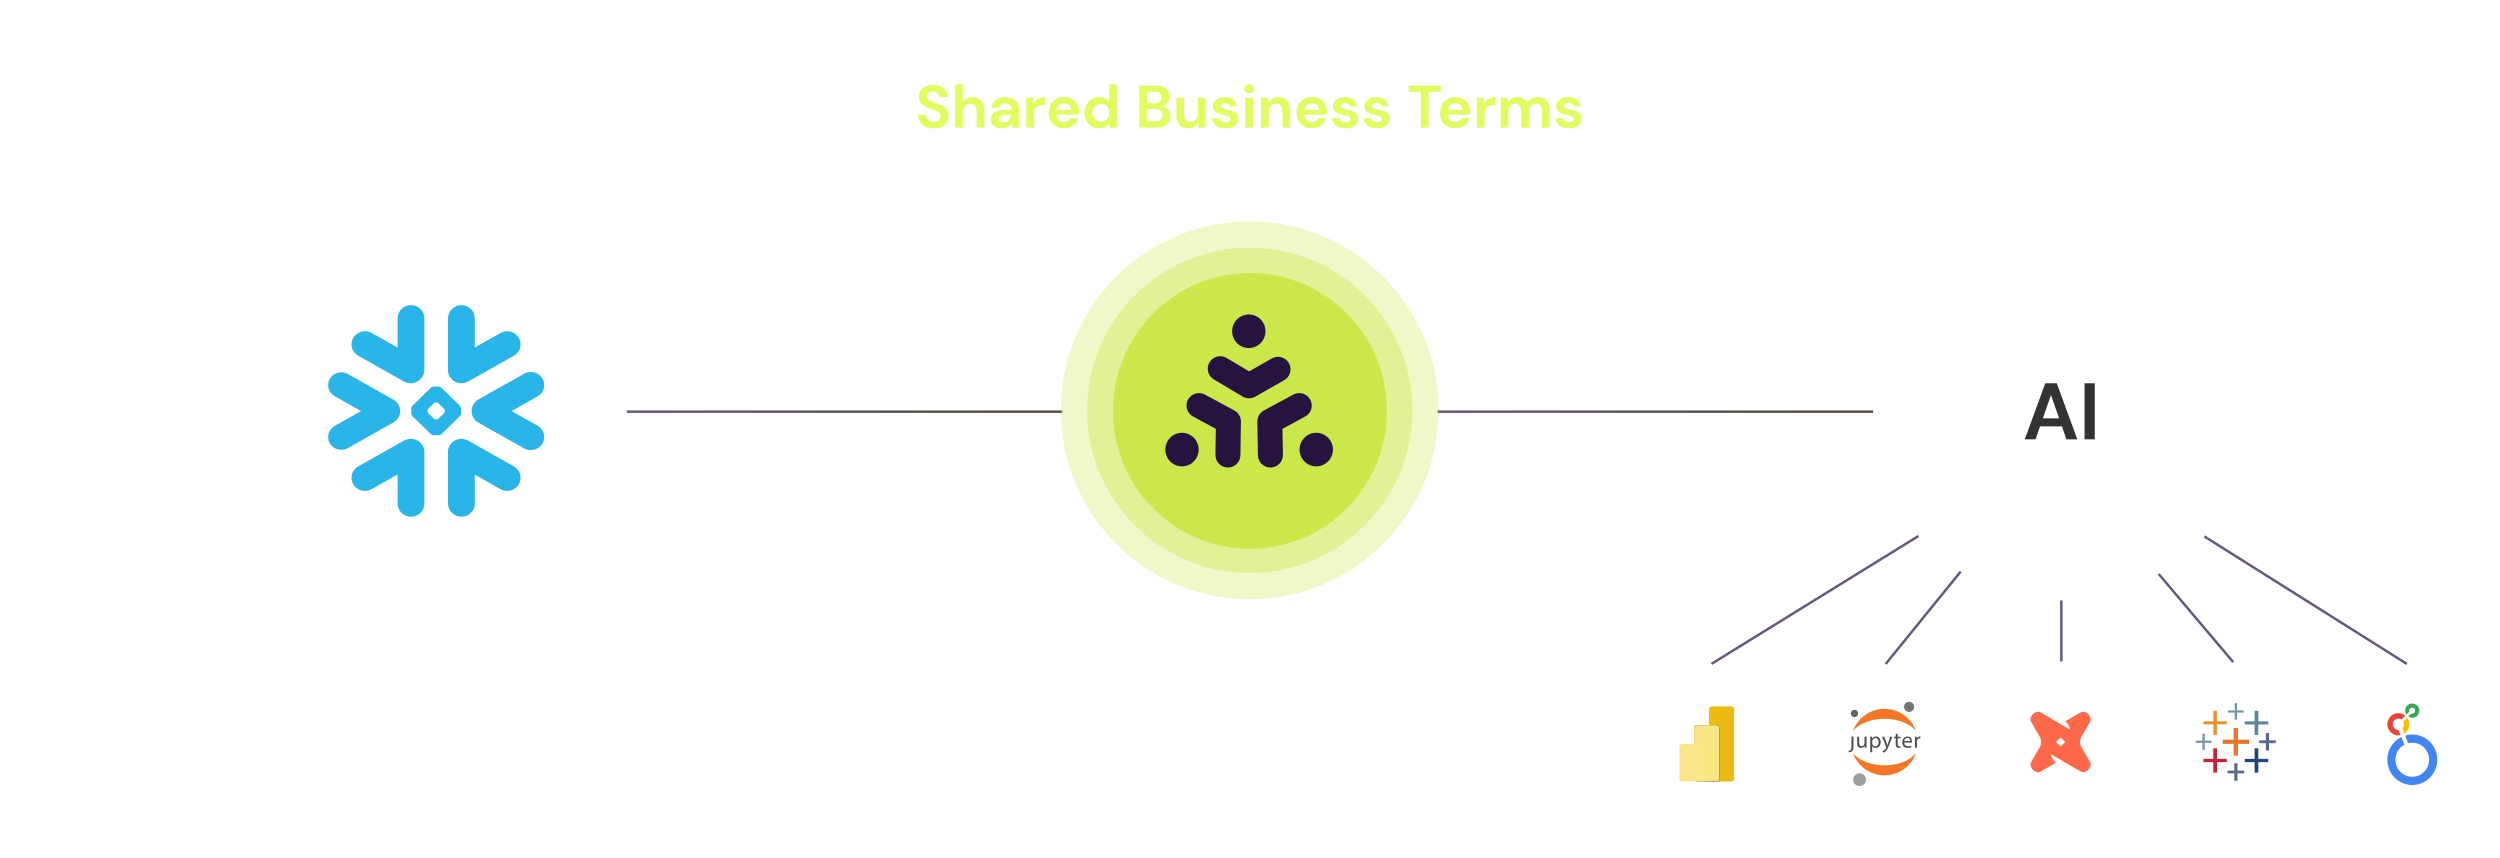 <svg xmlns="http://www.w3.org/2000/svg" width="999" height="343" viewBox="0 0 999 343" fill="none"><circle opacity="0.3" cx="964.592" cy="297.348" r="33.187" fill="white"></circle><circle cx="963.98" cy="297.348" r="25" fill="white"></circle><path d="M963.898 281.116C962.342 281.116 961.09 282.383 961.09 283.957C961.09 284.529 961.251 285.08 961.575 285.55L962.787 284.345C962.746 284.222 962.726 284.1 962.726 283.977C962.726 283.323 963.251 282.771 963.918 282.771C964.585 282.771 965.11 283.303 965.11 283.977C965.11 284.631 964.585 285.183 963.918 285.183C963.797 285.183 963.676 285.162 963.554 285.121L962.362 286.327C963.655 287.206 965.393 286.879 966.261 285.571C967.13 284.263 966.807 282.506 965.514 281.627C965.029 281.3 964.463 281.116 963.898 281.116Z" fill="#34A853"></path><path d="M962.788 289.412C962.788 288.452 962.485 287.512 961.919 286.756L960.364 288.329C960.848 289.228 960.667 290.352 959.939 291.067L960.788 293.172C962.02 292.334 962.788 290.924 962.788 289.412Z" fill="#FBBC04"></path><path d="M958.424 291.68H958.383C957.151 291.68 956.141 290.659 956.141 289.412C956.141 288.166 957.151 287.144 958.383 287.144C958.828 287.144 959.252 287.267 959.616 287.512L961.151 285.959C959.272 284.406 956.485 284.712 954.969 286.613C953.434 288.513 953.737 291.333 955.616 292.865C956.404 293.499 957.373 293.867 958.383 293.867C958.686 293.867 958.989 293.846 959.272 293.785L958.424 291.68Z" fill="#EA4335"></path><path d="M963.959 293.499C962.989 293.499 962.02 293.642 961.07 293.928L962.303 296.993C962.848 296.85 963.393 296.789 963.939 296.789C967.656 296.789 970.666 299.834 970.666 303.593C970.666 307.353 967.656 310.398 963.939 310.398C960.222 310.398 957.212 307.353 957.212 303.593C957.212 301.795 957.919 300.058 959.192 298.771C959.656 298.301 960.202 297.892 960.808 297.565L959.575 294.521C954.626 296.973 952.566 303.021 955.01 308.028C957.434 313.034 963.414 315.118 968.363 312.646C973.312 310.194 975.372 304.145 972.928 299.139C971.272 295.685 967.777 293.499 963.959 293.499Z" fill="#4285F4"></path><circle opacity="0.3" cx="893.93" cy="296.99" r="33.187" fill="white"></circle><circle cx="893.93" cy="296.99" r="25" fill="white"></circle><g clip-path="url(#clip0_4082_13373)"><path d="M892.544 301.944H894.295V297.255H898.7V295.588H894.295V290.899H892.544V295.588H888.192V297.255H892.544V301.944Z" fill="#E8762D"></path><path d="M884.425 308.717H885.911V304.55H889.838V303.247H885.911V299.027H884.425V303.247H880.498V304.55H884.425V308.717Z" fill="#C72037"></path><path d="M900.929 293.661H902.415V289.494H906.395V288.243H902.415V284.023H900.929V288.243H897.002V289.494H900.929V293.661Z" fill="#5B879B"></path><path d="M892.81 311.999H894.083V309.029H896.79V307.935H894.083V304.966H892.81V307.935H890.156V309.029H892.81V311.999Z" fill="#5C6692"></path><path d="M884.478 293.661H885.858V289.442H889.838V288.243H885.858V284.023H884.478V288.243H880.498V289.442H884.478V293.661Z" fill="#EB9129"></path><path d="M905.44 299.913H906.714V296.995H909.42V295.849H906.714V292.932H905.44V295.849H902.787V296.995H905.44V299.913Z" fill="#5C6692"></path><path fill-rule="evenodd" clip-rule="evenodd" d="M900.929 308.717H902.415V304.55H906.395V303.247H902.415V299.027H900.929V303.247H897.002V304.55H900.929V308.717Z" fill="#1F457E"></path><path d="M896.577 284.752V283.866H893.924V281.001H892.969V283.866H890.315V284.752H892.969V287.617H893.924V284.752H896.577ZM880.073 299.704H881.029V296.839H883.682V295.953H881.029V293.14H880.073V295.953H877.42V296.891L880.073 296.839V299.704Z" fill="#7199A6"></path></g><circle opacity="0.3" cx="823.592" cy="296.836" r="33.187" fill="white"></circle><circle cx="823.42" cy="296.5" r="25" fill="white"></circle><path d="M834.456 285.382C835.023 285.93 835.394 286.654 835.481 287.443C835.481 287.772 835.394 287.992 835.197 288.408C835.001 288.825 832.58 293.036 831.86 294.198C831.446 294.878 831.228 295.69 831.228 296.479C831.228 297.291 831.446 298.08 831.86 298.76C832.58 299.922 835.001 304.155 835.197 304.572C835.394 304.988 835.481 305.186 835.481 305.515C835.394 306.304 835.045 307.028 834.478 307.554C833.932 308.124 833.213 308.497 832.449 308.563C832.122 308.563 831.904 308.475 831.511 308.278C831.119 308.081 826.844 305.712 825.688 304.988C825.601 304.944 825.514 304.879 825.405 304.835L819.69 301.435C819.821 302.532 820.301 303.585 821.086 304.352C821.239 304.506 821.392 304.637 821.566 304.769C821.435 304.835 821.282 304.901 821.152 304.988C819.996 305.712 815.786 308.146 815.372 308.344C814.958 308.541 814.761 308.629 814.412 308.629C813.627 308.541 812.907 308.19 812.384 307.62C811.817 307.072 811.446 306.348 811.359 305.559C811.381 305.23 811.468 304.901 811.642 304.616C811.839 304.199 814.26 299.966 814.979 298.804C815.394 298.124 815.612 297.334 815.612 296.523C815.612 295.711 815.394 294.922 814.979 294.242C814.26 293.036 811.817 288.803 811.642 288.386C811.468 288.101 811.381 287.772 811.359 287.443C811.446 286.654 811.795 285.93 812.362 285.382C812.907 284.812 813.627 284.461 814.412 284.373C814.739 284.395 815.067 284.483 815.372 284.658C815.721 284.812 818.796 286.61 820.432 287.575L820.803 287.794C820.934 287.882 821.043 287.948 821.13 287.992L821.304 288.101L827.128 291.566C826.997 290.251 826.321 289.044 825.274 288.233C825.405 288.167 825.557 288.101 825.688 288.014C826.844 287.29 831.053 284.834 831.468 284.658C831.751 284.483 832.078 284.395 832.427 284.373C833.191 284.461 833.911 284.812 834.456 285.382ZM823.725 298.058L824.968 296.808C825.143 296.633 825.143 296.369 824.968 296.194L823.725 294.944C823.551 294.768 823.289 294.768 823.115 294.944L821.871 296.194C821.697 296.369 821.697 296.633 821.871 296.808L823.115 298.058C823.267 298.212 823.551 298.212 823.725 298.058Z" fill="#FF694A"></path><circle opacity="0.3" cx="753.031" cy="297.836" r="33.187" fill="white"></circle><circle cx="753.032" cy="297.278" r="25" fill="white"></circle><path d="M739.85 298.049V298.025V294.359H740.653V298.331C740.69 298.651 740.662 298.975 740.572 299.284C740.481 299.594 740.33 299.881 740.126 300.131C739.746 300.458 739.261 300.635 738.76 300.629L738.676 300.029C738.999 300.029 739.311 299.909 739.551 299.693C739.766 299.441 739.85 299.099 739.85 298.049ZM745.835 297.576C745.835 298.026 745.835 298.428 745.871 298.776H745.158L745.11 298.062C744.961 298.314 744.748 298.523 744.493 298.666C744.237 298.809 743.948 298.882 743.655 298.878C742.96 298.878 742.134 298.5 742.134 296.958V294.396H742.936V296.796C742.936 297.63 743.194 298.188 743.919 298.188C744.068 298.189 744.216 298.161 744.354 298.105C744.492 298.048 744.617 297.965 744.723 297.859C744.828 297.753 744.911 297.628 744.968 297.49C745.024 297.351 745.052 297.203 745.051 297.054V294.366H745.853V297.552L745.835 297.576ZM747.356 295.823C747.356 295.265 747.356 294.809 747.32 294.395H748.039L748.075 295.145C748.235 294.874 748.466 294.652 748.742 294.502C749.018 294.352 749.33 294.28 749.644 294.293C750.71 294.293 751.513 295.187 751.513 296.519C751.513 298.091 750.548 298.871 749.506 298.871C749.24 298.883 748.974 298.826 748.736 298.705C748.498 298.584 748.295 298.404 748.147 298.181V300.581H747.356V295.841V295.823ZM748.147 296.993C748.149 297.102 748.161 297.21 748.183 297.317C748.251 297.584 748.405 297.82 748.622 297.988C748.839 298.156 749.106 298.248 749.381 298.247C750.225 298.247 750.722 297.557 750.722 296.555C750.722 295.679 750.255 294.929 749.411 294.929C749.076 294.957 748.764 295.105 748.531 295.347C748.298 295.589 748.162 295.908 748.147 296.243V296.993ZM752.942 294.391L753.907 296.977C754.009 297.265 754.116 297.613 754.188 297.871C754.272 297.607 754.362 297.271 754.47 296.959L755.344 294.391H756.189L754.991 297.511C754.392 299.011 754.027 299.785 753.476 300.253C753.198 300.507 752.86 300.685 752.493 300.769L752.296 300.097C752.552 300.013 752.79 299.88 752.996 299.707C753.289 299.468 753.52 299.164 753.673 298.819C753.706 298.759 753.728 298.694 753.739 298.627C753.732 298.555 753.714 298.484 753.685 298.417L752.056 294.379H752.931L752.942 294.391ZM758.319 293.133V294.393H759.469V294.993H758.319V297.356C758.319 297.896 758.475 298.208 758.918 298.208C759.075 298.211 759.232 298.193 759.385 298.154L759.421 298.754C759.192 298.834 758.95 298.87 758.708 298.862C758.548 298.872 758.387 298.847 758.237 298.789C758.087 298.731 757.952 298.642 757.84 298.526C757.596 298.199 757.485 297.792 757.528 297.386V294.987H756.846V294.387H757.54V293.319L758.319 293.133ZM760.947 296.724C760.931 296.927 760.959 297.132 761.029 297.323C761.1 297.515 761.211 297.689 761.355 297.833C761.499 297.978 761.673 298.089 761.864 298.159C762.055 298.23 762.259 298.258 762.462 298.242C762.873 298.251 763.281 298.173 763.66 298.014L763.798 298.614C763.333 298.805 762.833 298.897 762.331 298.884C762.038 298.904 761.744 298.86 761.469 298.756C761.195 298.651 760.946 298.489 760.74 298.279C760.534 298.069 760.376 297.817 760.276 297.541C760.177 297.264 760.138 296.969 760.163 296.676C760.163 295.356 760.947 294.312 762.229 294.312C763.666 294.312 764.026 295.572 764.026 296.376C764.033 296.5 764.033 296.624 764.026 296.748H760.929L760.947 296.724ZM763.295 296.124C763.318 295.963 763.307 295.8 763.261 295.644C763.216 295.489 763.138 295.345 763.032 295.222C762.927 295.099 762.796 295 762.649 294.933C762.502 294.865 762.343 294.829 762.181 294.828C761.852 294.852 761.544 294.998 761.316 295.238C761.089 295.477 760.96 295.793 760.953 296.124H763.295ZM765.243 295.756C765.243 295.24 765.243 294.796 765.207 294.388H765.926V295.246H765.962C766.037 294.981 766.193 294.746 766.408 294.574C766.622 294.402 766.885 294.301 767.16 294.286C767.235 294.276 767.312 294.276 767.387 294.286V295.036C767.296 295.025 767.203 295.025 767.112 295.036C766.84 295.046 766.581 295.156 766.384 295.343C766.187 295.531 766.064 295.784 766.04 296.056C766.017 296.178 766.005 296.303 766.004 296.428V298.761H765.213V295.762L765.243 295.756Z" fill="#4E4E4E"></path><path d="M764.892 282.341C764.916 282.744 764.821 283.145 764.617 283.493C764.413 283.842 764.11 284.121 763.747 284.297C763.384 284.472 762.977 284.535 762.578 284.478C762.179 284.421 761.806 284.246 761.506 283.976C761.207 283.705 760.994 283.352 760.896 282.96C760.798 282.569 760.818 282.157 760.955 281.777C761.091 281.397 761.337 281.066 761.662 280.827C761.986 280.587 762.375 280.45 762.778 280.433C763.042 280.418 763.306 280.456 763.555 280.544C763.805 280.632 764.034 280.769 764.231 280.946C764.427 281.124 764.587 281.338 764.7 281.577C764.814 281.817 764.879 282.076 764.892 282.341Z" fill="#767677"></path><path d="M753.049 305.838C747.659 305.838 742.922 303.9 740.473 301.038C741.423 303.613 743.138 305.833 745.387 307.402C747.635 308.971 750.309 309.812 753.049 309.812C755.79 309.812 758.464 308.971 760.712 307.402C762.961 305.833 764.676 303.613 765.626 301.038C763.183 303.9 758.463 305.838 753.049 305.838Z" fill="#F37726"></path><path d="M753.049 287.229C758.44 287.229 763.177 289.167 765.626 292.028C764.676 289.454 762.961 287.233 760.712 285.664C758.464 284.096 755.79 283.255 753.049 283.255C750.309 283.255 747.635 284.096 745.387 285.664C743.138 287.233 741.423 289.454 740.473 292.028C742.922 289.161 747.635 287.229 753.049 287.229Z" fill="#F37726"></path><path d="M745.629 311.406C745.66 311.914 745.54 312.42 745.284 312.859C745.028 313.298 744.647 313.651 744.19 313.872C743.733 314.093 743.22 314.174 742.717 314.102C742.215 314.031 741.744 313.811 741.367 313.471C740.989 313.131 740.721 312.686 740.597 312.193C740.473 311.7 740.498 311.181 740.669 310.702C740.84 310.223 741.15 309.806 741.559 309.504C741.967 309.202 742.456 309.029 742.964 309.007C743.296 308.989 743.628 309.037 743.942 309.148C744.256 309.259 744.545 309.43 744.792 309.653C745.04 309.876 745.241 310.146 745.385 310.446C745.528 310.747 745.611 311.073 745.629 311.406Z" fill="#9E9E9E"></path><path d="M741.085 286.576C740.794 286.584 740.508 286.506 740.262 286.351C740.016 286.197 739.821 285.973 739.701 285.708C739.582 285.442 739.543 285.147 739.59 284.86C739.638 284.573 739.769 284.306 739.967 284.094C740.165 283.881 740.422 283.732 740.705 283.665C740.988 283.598 741.284 283.616 741.556 283.717C741.829 283.818 742.065 283.998 742.236 284.233C742.407 284.469 742.504 284.749 742.516 285.04C742.527 285.434 742.384 285.815 742.116 286.103C741.848 286.39 741.477 286.561 741.085 286.576Z" fill="#616262"></path><circle opacity="0.3" cx="681.592" cy="297.836" r="33.187" fill="white"></circle><circle cx="682.032" cy="297.278" r="25" fill="white"></circle><path d="M691.767 282.278H684.08C683.419 282.278 682.883 282.833 682.883 283.516V311.04C682.883 311.724 683.419 312.278 684.08 312.278H691.767C692.428 312.278 692.964 311.724 692.964 311.04V283.516C692.964 282.833 692.428 282.278 691.767 282.278Z" fill="url(#paint0_linear_4082_13373)"></path><g filter="url(#filter0_d_4082_13373)"><path d="M687.026 311.041V312.279H685.829H678.142C677.481 312.279 676.945 311.724 676.945 311.041V290.993C676.945 290.309 677.481 289.755 678.142 289.755H685.829C686.49 289.755 687.026 290.309 687.026 290.993V311.041Z" fill="black"></path></g><path d="M687.026 311.041V312.279H685.829H678.142C677.481 312.279 676.945 311.724 676.945 311.041V290.993C676.945 290.309 677.481 289.755 678.142 289.755H685.829C686.49 289.755 687.026 290.309 687.026 290.993V311.041Z" fill="url(#paint1_linear_4082_13373)"></path><path fill-rule="evenodd" clip-rule="evenodd" d="M681.18 311.04V312.278H679.983H672.296C671.635 312.278 671.099 311.724 671.099 311.04V298.516C671.099 297.833 671.635 297.278 672.296 297.278H679.983C680.644 297.278 681.18 297.833 681.18 298.516V311.04Z" fill="url(#paint2_linear_4082_13373)"></path><line x1="823.717" y1="239.943" x2="823.717" y2="264.303" stroke="#675A79"></line><line x1="880.858" y1="214.358" x2="961.761" y2="265.292" stroke="#675A79"></line><line x1="766.601" y1="214.192" x2="683.901" y2="265.28" stroke="#675A79"></line><line x1="862.597" y1="229.35" x2="892.399" y2="264.59" stroke="#675A79"></line><line x1="783.482" y1="228.401" x2="753.537" y2="265.31" stroke="#675A79"></line><circle opacity="0.3" cx="175.394" cy="163.968" r="75.476" fill="white"></circle><circle opacity="0.4" cx="175.395" cy="163.969" r="65" fill="white"></circle><circle cx="175.499" cy="164.212" r="54.657" fill="white" stroke="white" stroke-width="0.847"></circle><path d="M205.334 186.375L187.061 176.064C184.494 174.62 181.211 175.479 179.725 177.986C179.15 178.974 178.924 180.061 179.033 181.117V201.268C179.033 204.148 181.429 206.488 184.385 206.488C187.333 206.488 189.729 204.148 189.729 201.268V189.68L199.966 195.455C202.533 196.906 205.824 196.04 207.302 193.533C208.788 191.025 207.909 187.819 205.334 186.375Z" fill="#29B5E8"></path><path d="M159.89 164.277C159.921 162.415 158.918 160.683 157.269 159.748L138.996 149.445C138.202 148.996 137.292 148.761 136.382 148.761C134.507 148.761 132.765 149.741 131.831 151.321C130.384 153.768 131.248 156.906 133.753 158.32L144.285 164.254L133.753 170.196C132.539 170.88 131.668 171.981 131.31 173.304C130.944 174.626 131.131 176.009 131.831 177.194C132.765 178.774 134.507 179.755 136.374 179.755C137.292 179.755 138.202 179.519 138.996 179.071L157.269 168.767C158.902 167.84 159.906 166.123 159.89 164.277Z" fill="#29B5E8"></path><path d="M143.143 142.145L161.416 152.449C163.548 153.657 166.177 153.262 167.857 151.658C168.923 150.701 169.584 149.333 169.584 147.814V127.161C169.584 124.274 167.188 121.934 164.24 121.934C161.284 121.934 158.888 124.274 158.888 127.161V138.916L148.511 133.065C145.944 131.614 142.661 132.473 141.175 134.98C139.689 137.487 140.576 140.694 143.143 142.145Z" fill="#29B5E8"></path><path d="M184.228 165.116C184.228 165.511 183.995 166.058 183.707 166.347L176.464 173.421C176.177 173.702 175.609 173.93 175.204 173.93H173.361C172.956 173.93 172.388 173.702 172.1 173.421L164.85 166.347C164.562 166.058 164.329 165.511 164.329 165.116V163.315C164.329 162.912 164.562 162.365 164.85 162.084L172.1 155.002C172.388 154.721 172.956 154.493 173.361 154.493H175.204C175.609 154.493 176.177 154.721 176.464 155.002L183.707 162.084C183.995 162.365 184.228 162.912 184.228 163.315V165.116ZM177.764 164.249V164.174C177.764 163.885 177.592 163.482 177.382 163.269L175.243 161.187C175.033 160.975 174.621 160.807 174.317 160.807H174.24C173.944 160.807 173.532 160.975 173.314 161.187L171.182 163.269C170.972 163.474 170.801 163.877 170.801 164.174V164.249C170.801 164.546 170.972 164.949 171.182 165.154L173.314 167.243C173.532 167.448 173.944 167.616 174.24 167.616H174.317C174.621 167.616 175.033 167.448 175.243 167.243L177.382 165.154C177.592 164.949 177.764 164.546 177.764 164.249Z" fill="#29B5E8"></path><path d="M187.059 152.449L205.332 142.145C207.899 140.702 208.786 137.487 207.3 134.98C205.814 132.473 202.531 131.614 199.964 133.065L189.727 138.84V127.161C189.727 124.274 187.331 121.934 184.383 121.934C181.427 121.934 179.031 124.274 179.031 127.161V147.403C178.93 148.452 179.14 149.546 179.723 150.534C181.209 153.041 184.492 153.9 187.059 152.449Z" fill="#29B5E8"></path><path d="M165.08 175.459C163.867 175.231 162.568 175.421 161.416 176.067L143.143 186.378C140.576 187.821 139.689 191.028 141.175 193.535C142.661 196.05 145.944 196.909 148.511 195.458L158.888 189.607V201.27C158.888 204.15 161.284 206.491 164.24 206.491C167.188 206.491 169.584 204.15 169.584 201.27V180.618C169.584 178.012 167.632 175.854 165.08 175.459Z" fill="#29B5E8"></path><path d="M216.757 151.265C215.279 148.75 211.988 147.891 209.421 149.342L191.148 159.646C189.398 160.634 188.433 162.442 188.465 164.281C188.449 166.112 189.414 167.898 191.148 168.87L209.421 179.181C211.988 180.625 215.271 179.766 216.757 177.259C218.243 174.751 217.356 171.545 214.789 170.094L204.443 164.258L214.789 158.422C217.364 156.979 218.243 153.772 216.757 151.265Z" fill="#29B5E8"></path><line x1="424.5" y1="164.5" x2="250.5" y2="164.5" stroke="url(#paint3_linear_4082_13373)"></line><circle opacity="0.3" cx="499.394" cy="163.968" r="75.476" fill="#CBE74A"></circle><circle opacity="0.4" cx="499.395" cy="163.969" r="65" fill="#CBE74A"></circle><path d="M499.499 219.301C529.72 219.301 554.219 194.637 554.219 164.212C554.219 133.787 529.72 109.123 499.499 109.123C469.277 109.123 444.778 133.787 444.778 164.212C444.778 194.637 469.277 219.301 499.499 219.301Z" fill="#CBE74A"></path><path d="M499.027 139.081C502.707 139.081 505.691 136.077 505.691 132.372C505.691 128.667 502.707 125.663 499.027 125.663C495.346 125.663 492.363 128.667 492.363 132.372C492.363 136.077 495.346 139.081 499.027 139.081Z" fill="#261340"></path><path d="M487.604 147.329L499.094 154.172H499.116L510.696 147.574" stroke="#261340" stroke-width="9.974" stroke-linecap="round" stroke-linejoin="round"></path><path d="M525.973 186.357C529.653 186.357 532.637 183.353 532.637 179.648C532.637 175.942 529.653 172.938 525.973 172.938C522.292 172.938 519.309 175.942 519.309 179.648C519.309 183.353 522.292 186.357 525.973 186.357Z" fill="#261340"></path><path d="M519.175 162.062L507.418 168.414V168.436L507.662 181.832" stroke="#261340" stroke-width="9.974" stroke-linecap="round" stroke-linejoin="round"></path><path d="M472.326 186.357C476.007 186.357 478.99 183.353 478.99 179.648C478.99 175.942 476.007 172.938 472.326 172.938C468.646 172.938 465.662 175.942 465.662 179.648C465.662 183.353 468.646 186.357 472.326 186.357Z" fill="#261340"></path><path d="M479.125 162.062L490.881 168.414V168.436L490.682 181.832" stroke="#261340" stroke-width="9.974" stroke-linecap="round" stroke-linejoin="round"></path><line x1="748.5" y1="164.5" x2="574.5" y2="164.5" stroke="url(#paint4_linear_4082_13373)"></line><circle opacity="0.3" cx="823.894" cy="164.468" r="75.476" fill="white"></circle><circle opacity="0.4" cx="823.895" cy="164.469" r="65" fill="white"></circle><circle cx="823.802" cy="164.56" r="55.243" fill="white"></circle><path d="M809.1 175.56L817.292 153.16H821.9L830.092 175.56H825.74L823.948 170.376H815.212L813.388 175.56H809.1ZM816.332 167.176H822.828L819.564 157.864L816.332 167.176ZM832.978 175.56V153.16H837.074V175.56H832.978Z" fill="#333333"></path><path d="M79.747 51.288C78.515 51.288 77.427 51.08 76.483 50.664C75.539 50.232 74.795 49.624 74.251 48.84C73.707 48.04 73.427 47.072 73.411 45.936H76.651C76.683 46.72 76.963 47.384 77.491 47.928C78.035 48.456 78.779 48.72 79.723 48.72C80.539 48.72 81.187 48.528 81.667 48.144C82.147 47.744 82.387 47.216 82.387 46.56C82.387 45.872 82.171 45.336 81.739 44.952C81.323 44.568 80.763 44.256 80.059 44.016C79.355 43.776 78.603 43.52 77.803 43.248C76.507 42.8 75.515 42.224 74.827 41.52C74.155 40.816 73.819 39.88 73.819 38.712C73.803 37.72 74.035 36.872 74.515 36.168C75.011 35.448 75.683 34.896 76.531 34.512C77.379 34.112 78.355 33.912 79.459 33.912C80.579 33.912 81.563 34.112 82.411 34.512C83.275 34.912 83.947 35.472 84.427 36.192C84.923 36.912 85.187 37.768 85.219 38.76H81.931C81.915 38.168 81.683 37.648 81.235 37.2C80.803 36.736 80.195 36.504 79.411 36.504C78.739 36.488 78.171 36.656 77.707 37.008C77.259 37.344 77.035 37.84 77.035 38.496C77.035 39.056 77.211 39.504 77.563 39.84C77.915 40.16 78.395 40.432 79.003 40.656C79.611 40.88 80.307 41.12 81.091 41.376C81.923 41.664 82.683 42 83.371 42.384C84.059 42.768 84.611 43.28 85.027 43.92C85.443 44.544 85.651 45.352 85.651 46.344C85.651 47.224 85.427 48.04 84.979 48.792C84.531 49.544 83.867 50.152 82.987 50.616C82.107 51.064 81.027 51.288 79.747 51.288ZM88.259 51V39.096H90.971L91.211 41.112C91.579 40.408 92.107 39.848 92.795 39.432C93.499 39.016 94.323 38.808 95.267 38.808C96.739 38.808 97.883 39.272 98.699 40.2C99.515 41.128 99.923 42.488 99.923 44.28V51H96.851V44.568C96.851 43.544 96.643 42.76 96.227 42.216C95.811 41.672 95.163 41.4 94.283 41.4C93.419 41.4 92.707 41.704 92.147 42.312C91.603 42.92 91.331 43.768 91.331 44.856V51H88.259ZM108.573 51.288C107.421 51.288 106.381 51.024 105.453 50.496C104.541 49.968 103.813 49.24 103.269 48.312C102.741 47.368 102.477 46.28 102.477 45.048C102.477 43.816 102.749 42.736 103.293 41.808C103.837 40.864 104.565 40.128 105.477 39.6C106.405 39.072 107.445 38.808 108.597 38.808C109.733 38.808 110.757 39.072 111.669 39.6C112.597 40.128 113.325 40.864 113.853 41.808C114.397 42.736 114.669 43.816 114.669 45.048C114.669 46.28 114.397 47.368 113.853 48.312C113.325 49.24 112.597 49.968 111.669 50.496C110.741 51.024 109.709 51.288 108.573 51.288ZM108.573 48.624C109.373 48.624 110.069 48.328 110.661 47.736C111.253 47.128 111.549 46.232 111.549 45.048C111.549 43.864 111.253 42.976 110.661 42.384C110.069 41.776 109.381 41.472 108.597 41.472C107.781 41.472 107.077 41.776 106.485 42.384C105.909 42.976 105.621 43.864 105.621 45.048C105.621 46.232 105.909 47.128 106.485 47.736C107.077 48.328 107.773 48.624 108.573 48.624ZM119.322 51L115.842 39.096H118.89L120.954 47.664L123.354 39.096H126.762L129.162 47.664L131.25 39.096H134.298L130.794 51H127.602L125.058 42.096L122.514 51H119.322ZM136.788 51V41.664H135.156V39.096H136.788V37.704C136.788 36.264 137.148 35.24 137.868 34.632C138.604 34.024 139.596 33.72 140.844 33.72H142.164V36.336H141.324C140.796 36.336 140.42 36.44 140.196 36.648C139.972 36.856 139.86 37.208 139.86 37.704V39.096H142.428V41.664H139.86V51H136.788ZM144.852 51V33.72H147.924V51H144.852ZM155.176 51.288C154.152 51.288 153.312 51.128 152.656 50.808C152 50.472 151.512 50.032 151.192 49.488C150.872 48.944 150.712 48.344 150.712 47.688C150.712 46.584 151.144 45.688 152.008 45C152.872 44.312 154.168 43.968 155.896 43.968H158.92V43.68C158.92 42.864 158.688 42.264 158.224 41.88C157.76 41.496 157.184 41.304 156.496 41.304C155.872 41.304 155.328 41.456 154.864 41.76C154.4 42.048 154.112 42.48 154 43.056H151C151.08 42.192 151.368 41.44 151.864 40.8C152.376 40.16 153.032 39.672 153.832 39.336C154.632 38.984 155.528 38.808 156.52 38.808C158.216 38.808 159.552 39.232 160.528 40.08C161.504 40.928 161.992 42.128 161.992 43.68V51H159.376L159.088 49.08C158.736 49.72 158.24 50.248 157.6 50.664C156.976 51.08 156.168 51.288 155.176 51.288ZM155.872 48.888C156.752 48.888 157.432 48.6 157.912 48.024C158.408 47.448 158.72 46.736 158.848 45.888H156.232C155.416 45.888 154.832 46.04 154.48 46.344C154.128 46.632 153.952 46.992 153.952 47.424C153.952 47.888 154.128 48.248 154.48 48.504C154.832 48.76 155.296 48.888 155.872 48.888ZM164.923 51V33.72H167.995V43.92L172.219 39.096H175.867L170.995 44.52L176.659 51H172.819L167.995 45.024V51H164.923ZM183.364 51.288C182.164 51.288 181.1 51.032 180.172 50.52C179.244 50.008 178.516 49.288 177.988 48.36C177.46 47.432 177.196 46.36 177.196 45.144C177.196 43.912 177.452 42.816 177.964 41.856C178.492 40.896 179.212 40.152 180.124 39.624C181.052 39.08 182.14 38.808 183.388 38.808C184.556 38.808 185.588 39.064 186.484 39.576C187.38 40.088 188.076 40.792 188.572 41.688C189.084 42.568 189.34 43.552 189.34 44.64C189.34 44.816 189.332 45 189.316 45.192C189.316 45.384 189.308 45.584 189.292 45.792H180.244C180.308 46.72 180.628 47.448 181.204 47.976C181.796 48.504 182.508 48.768 183.34 48.768C183.964 48.768 184.484 48.632 184.9 48.36C185.332 48.072 185.652 47.704 185.86 47.256H188.98C188.756 48.008 188.38 48.696 187.852 49.32C187.34 49.928 186.7 50.408 185.932 50.76C185.18 51.112 184.324 51.288 183.364 51.288ZM183.388 41.304C182.636 41.304 181.972 41.52 181.396 41.952C180.82 42.368 180.452 43.008 180.292 43.872H186.22C186.172 43.088 185.884 42.464 185.356 42C184.828 41.536 184.172 41.304 183.388 41.304ZM205.322 51.288C203.626 51.288 202.17 50.928 200.954 50.208C199.738 49.472 198.802 48.456 198.146 47.16C197.49 45.848 197.162 44.336 197.162 42.624C197.162 40.912 197.49 39.4 198.146 38.088C198.802 36.776 199.738 35.752 200.954 35.016C202.17 34.28 203.626 33.912 205.322 33.912C207.338 33.912 208.986 34.416 210.266 35.424C211.562 36.416 212.37 37.816 212.69 39.624H209.306C209.098 38.712 208.65 38 207.962 37.488C207.29 36.96 206.394 36.696 205.274 36.696C203.722 36.696 202.506 37.224 201.626 38.28C200.746 39.336 200.306 40.784 200.306 42.624C200.306 44.464 200.746 45.912 201.626 46.968C202.506 48.008 203.722 48.528 205.274 48.528C206.394 48.528 207.29 48.288 207.962 47.808C208.65 47.312 209.098 46.632 209.306 45.768H212.69C212.37 47.496 211.562 48.848 210.266 49.824C208.986 50.8 207.338 51.288 205.322 51.288ZM221.049 51.288C219.897 51.288 218.857 51.024 217.929 50.496C217.017 49.968 216.289 49.24 215.745 48.312C215.217 47.368 214.953 46.28 214.953 45.048C214.953 43.816 215.225 42.736 215.769 41.808C216.313 40.864 217.041 40.128 217.953 39.6C218.881 39.072 219.921 38.808 221.073 38.808C222.209 38.808 223.233 39.072 224.145 39.6C225.073 40.128 225.801 40.864 226.329 41.808C226.873 42.736 227.145 43.816 227.145 45.048C227.145 46.28 226.873 47.368 226.329 48.312C225.801 49.24 225.073 49.968 224.145 50.496C223.217 51.024 222.185 51.288 221.049 51.288ZM221.049 48.624C221.849 48.624 222.545 48.328 223.137 47.736C223.729 47.128 224.025 46.232 224.025 45.048C224.025 43.864 223.729 42.976 223.137 42.384C222.545 41.776 221.857 41.472 221.073 41.472C220.257 41.472 219.553 41.776 218.961 42.384C218.385 42.976 218.097 43.864 218.097 45.048C218.097 46.232 218.385 47.128 218.961 47.736C219.553 48.328 220.249 48.624 221.049 48.624ZM229.892 51V39.096H232.628L232.916 41.328C233.348 40.56 233.932 39.952 234.668 39.504C235.42 39.04 236.3 38.808 237.308 38.808V42.048H236.444C235.772 42.048 235.172 42.152 234.644 42.36C234.116 42.568 233.7 42.928 233.396 43.44C233.108 43.952 232.964 44.664 232.964 45.576V51H229.892ZM244.712 51C243.464 51 242.464 50.696 241.712 50.088C240.96 49.48 240.584 48.4 240.584 46.848V41.664H238.544V39.096H240.584L240.944 35.904H243.656V39.096H246.872V41.664H243.656V46.872C243.656 47.448 243.776 47.848 244.016 48.072C244.272 48.28 244.704 48.384 245.312 48.384H246.8V51H244.712ZM254.989 51.288C253.789 51.288 252.725 51.032 251.797 50.52C250.869 50.008 250.141 49.288 249.613 48.36C249.085 47.432 248.821 46.36 248.821 45.144C248.821 43.912 249.077 42.816 249.589 41.856C250.117 40.896 250.837 40.152 251.749 39.624C252.677 39.08 253.765 38.808 255.013 38.808C256.181 38.808 257.213 39.064 258.109 39.576C259.005 40.088 259.701 40.792 260.197 41.688C260.709 42.568 260.965 43.552 260.965 44.64C260.965 44.816 260.957 45 260.941 45.192C260.941 45.384 260.933 45.584 260.917 45.792H251.869C251.933 46.72 252.253 47.448 252.829 47.976C253.421 48.504 254.133 48.768 254.965 48.768C255.589 48.768 256.109 48.632 256.525 48.36C256.957 48.072 257.277 47.704 257.485 47.256H260.605C260.381 48.008 260.005 48.696 259.477 49.32C258.965 49.928 258.325 50.408 257.557 50.76C256.805 51.112 255.949 51.288 254.989 51.288ZM255.013 41.304C254.261 41.304 253.597 41.52 253.021 41.952C252.445 42.368 252.077 43.008 251.917 43.872H257.845C257.797 43.088 257.509 42.464 256.981 42C256.453 41.536 255.797 41.304 255.013 41.304ZM261.6 51L265.92 45.048L261.6 39.096H264.888L267.912 43.32L270.912 39.096H274.224L269.88 45.048L274.224 51H270.912L267.912 46.776L264.888 51H261.6Z" fill="white"></path><path d="M373.169 51.288C371.937 51.288 370.849 51.08 369.905 50.664C368.961 50.232 368.217 49.624 367.673 48.84C367.129 48.04 366.849 47.072 366.833 45.936H370.073C370.105 46.72 370.385 47.384 370.913 47.928C371.457 48.456 372.201 48.72 373.145 48.72C373.961 48.72 374.609 48.528 375.089 48.144C375.569 47.744 375.809 47.216 375.809 46.56C375.809 45.872 375.593 45.336 375.161 44.952C374.745 44.568 374.185 44.256 373.481 44.016C372.777 43.776 372.025 43.52 371.225 43.248C369.929 42.8 368.937 42.224 368.249 41.52C367.577 40.816 367.241 39.88 367.241 38.712C367.225 37.72 367.457 36.872 367.937 36.168C368.433 35.448 369.105 34.896 369.953 34.512C370.801 34.112 371.777 33.912 372.881 33.912C374.001 33.912 374.985 34.112 375.833 34.512C376.697 34.912 377.369 35.472 377.849 36.192C378.345 36.912 378.609 37.768 378.641 38.76H375.353C375.337 38.168 375.105 37.648 374.657 37.2C374.225 36.736 373.617 36.504 372.833 36.504C372.161 36.488 371.593 36.656 371.129 37.008C370.681 37.344 370.457 37.84 370.457 38.496C370.457 39.056 370.633 39.504 370.985 39.84C371.337 40.16 371.817 40.432 372.425 40.656C373.033 40.88 373.729 41.12 374.513 41.376C375.345 41.664 376.105 42 376.793 42.384C377.481 42.768 378.033 43.28 378.449 43.92C378.865 44.544 379.073 45.352 379.073 46.344C379.073 47.224 378.849 48.04 378.401 48.792C377.953 49.544 377.289 50.152 376.409 50.616C375.529 51.064 374.449 51.288 373.169 51.288ZM381.681 51V33.72H384.753V40.92C385.153 40.264 385.689 39.752 386.361 39.384C387.049 39 387.833 38.808 388.713 38.808C390.185 38.808 391.321 39.272 392.121 40.2C392.937 41.128 393.345 42.488 393.345 44.28V51H390.297V44.568C390.297 43.544 390.089 42.76 389.673 42.216C389.273 41.672 388.633 41.4 387.753 41.4C386.889 41.4 386.169 41.704 385.593 42.312C385.033 42.92 384.753 43.768 384.753 44.856V51H381.681ZM400.387 51.288C399.363 51.288 398.523 51.128 397.867 50.808C397.211 50.472 396.723 50.032 396.403 49.488C396.083 48.944 395.923 48.344 395.923 47.688C395.923 46.584 396.355 45.688 397.219 45C398.083 44.312 399.379 43.968 401.107 43.968H404.131V43.68C404.131 42.864 403.899 42.264 403.435 41.88C402.971 41.496 402.395 41.304 401.707 41.304C401.083 41.304 400.539 41.456 400.075 41.76C399.611 42.048 399.323 42.48 399.211 43.056H396.211C396.291 42.192 396.579 41.44 397.075 40.8C397.587 40.16 398.243 39.672 399.043 39.336C399.843 38.984 400.739 38.808 401.731 38.808C403.427 38.808 404.763 39.232 405.739 40.08C406.715 40.928 407.203 42.128 407.203 43.68V51H404.587L404.299 49.08C403.947 49.72 403.451 50.248 402.811 50.664C402.187 51.08 401.379 51.288 400.387 51.288ZM401.083 48.888C401.963 48.888 402.643 48.6 403.123 48.024C403.619 47.448 403.931 46.736 404.059 45.888H401.443C400.627 45.888 400.043 46.04 399.691 46.344C399.339 46.632 399.163 46.992 399.163 47.424C399.163 47.888 399.339 48.248 399.691 48.504C400.043 48.76 400.507 48.888 401.083 48.888ZM410.134 51V39.096H412.87L413.158 41.328C413.59 40.56 414.174 39.952 414.91 39.504C415.662 39.04 416.542 38.808 417.55 38.808V42.048H416.686C416.014 42.048 415.414 42.152 414.886 42.36C414.358 42.568 413.942 42.928 413.638 43.44C413.35 43.952 413.206 44.664 413.206 45.576V51H410.134ZM425.223 51.288C424.023 51.288 422.959 51.032 422.031 50.52C421.103 50.008 420.375 49.288 419.847 48.36C419.319 47.432 419.055 46.36 419.055 45.144C419.055 43.912 419.311 42.816 419.823 41.856C420.351 40.896 421.071 40.152 421.983 39.624C422.911 39.08 423.999 38.808 425.247 38.808C426.415 38.808 427.447 39.064 428.343 39.576C429.239 40.088 429.935 40.792 430.431 41.688C430.943 42.568 431.199 43.552 431.199 44.64C431.199 44.816 431.191 45 431.175 45.192C431.175 45.384 431.167 45.584 431.151 45.792H422.103C422.167 46.72 422.487 47.448 423.063 47.976C423.655 48.504 424.367 48.768 425.199 48.768C425.823 48.768 426.343 48.632 426.759 48.36C427.191 48.072 427.511 47.704 427.719 47.256H430.839C430.615 48.008 430.239 48.696 429.711 49.32C429.199 49.928 428.559 50.408 427.791 50.76C427.039 51.112 426.183 51.288 425.223 51.288ZM425.247 41.304C424.495 41.304 423.831 41.52 423.255 41.952C422.679 42.368 422.311 43.008 422.151 43.872H428.079C428.031 43.088 427.743 42.464 427.215 42C426.687 41.536 426.031 41.304 425.247 41.304ZM439.255 51.288C438.135 51.288 437.135 51.016 436.255 50.472C435.375 49.928 434.679 49.184 434.167 48.24C433.655 47.296 433.399 46.224 433.399 45.024C433.399 43.824 433.655 42.76 434.167 41.832C434.679 40.888 435.375 40.152 436.255 39.624C437.135 39.08 438.135 38.808 439.255 38.808C440.151 38.808 440.935 38.976 441.607 39.312C442.279 39.648 442.823 40.12 443.239 40.728V33.72H446.311V51H443.575L443.239 49.296C442.855 49.824 442.343 50.288 441.703 50.688C441.079 51.088 440.263 51.288 439.255 51.288ZM439.903 48.6C440.895 48.6 441.703 48.272 442.327 47.616C442.967 46.944 443.287 46.088 443.287 45.048C443.287 44.008 442.967 43.16 442.327 42.504C441.703 41.832 440.895 41.496 439.903 41.496C438.927 41.496 438.119 41.824 437.479 42.48C436.839 43.136 436.519 43.984 436.519 45.024C436.519 46.064 436.839 46.92 437.479 47.592C438.119 48.264 438.927 48.6 439.903 48.6ZM455.23 51V34.2H461.974C463.718 34.2 465.046 34.608 465.958 35.424C466.886 36.224 467.35 37.256 467.35 38.52C467.35 39.576 467.062 40.424 466.486 41.064C465.926 41.688 465.238 42.112 464.422 42.336C465.382 42.528 466.174 43.008 466.798 43.776C467.422 44.528 467.734 45.408 467.734 46.416C467.734 47.744 467.254 48.84 466.294 49.704C465.334 50.568 463.974 51 462.214 51H455.23ZM458.302 41.256H461.518C462.382 41.256 463.046 41.056 463.51 40.656C463.974 40.256 464.206 39.688 464.206 38.952C464.206 38.248 463.974 37.696 463.51 37.296C463.062 36.88 462.382 36.672 461.47 36.672H458.302V41.256ZM458.302 48.504H461.734C462.646 48.504 463.35 48.296 463.846 47.88C464.358 47.448 464.614 46.848 464.614 46.08C464.614 45.296 464.35 44.68 463.822 44.232C463.294 43.784 462.582 43.56 461.686 43.56H458.302V48.504ZM474.762 51.288C473.274 51.288 472.122 50.824 471.306 49.896C470.506 48.968 470.106 47.608 470.106 45.816V39.096H473.154V45.528C473.154 46.552 473.362 47.336 473.778 47.88C474.194 48.424 474.85 48.696 475.746 48.696C476.594 48.696 477.29 48.392 477.834 47.784C478.394 47.176 478.674 46.328 478.674 45.24V39.096H481.746V51H479.034L478.794 48.984C478.426 49.688 477.89 50.248 477.186 50.664C476.498 51.08 475.69 51.288 474.762 51.288ZM489.82 51.288C488.764 51.288 487.836 51.12 487.036 50.784C486.236 50.432 485.596 49.952 485.116 49.344C484.636 48.736 484.348 48.032 484.252 47.232H487.348C487.444 47.696 487.7 48.096 488.116 48.432C488.548 48.752 489.1 48.912 489.772 48.912C490.444 48.912 490.932 48.776 491.236 48.504C491.556 48.232 491.716 47.92 491.716 47.568C491.716 47.056 491.492 46.712 491.044 46.536C490.596 46.344 489.972 46.16 489.172 45.984C488.66 45.872 488.14 45.736 487.612 45.576C487.084 45.416 486.596 45.216 486.148 44.976C485.716 44.72 485.364 44.4 485.092 44.016C484.82 43.616 484.684 43.128 484.684 42.552C484.684 41.496 485.1 40.608 485.932 39.888C486.78 39.168 487.964 38.808 489.484 38.808C490.892 38.808 492.012 39.136 492.844 39.792C493.692 40.448 494.196 41.352 494.356 42.504H491.452C491.276 41.624 490.612 41.184 489.46 41.184C488.884 41.184 488.436 41.296 488.116 41.52C487.812 41.744 487.66 42.024 487.66 42.36C487.66 42.712 487.892 42.992 488.356 43.2C488.82 43.408 489.436 43.6 490.204 43.776C491.036 43.968 491.796 44.184 492.484 44.424C493.188 44.648 493.748 44.992 494.164 45.456C494.58 45.904 494.788 46.552 494.788 47.4C494.804 48.136 494.612 48.8 494.212 49.392C493.812 49.984 493.236 50.448 492.484 50.784C491.732 51.12 490.844 51.288 489.82 51.288ZM499.165 37.248C498.605 37.248 498.141 37.08 497.773 36.744C497.421 36.408 497.245 35.984 497.245 35.472C497.245 34.96 497.421 34.544 497.773 34.224C498.141 33.888 498.605 33.72 499.165 33.72C499.725 33.72 500.181 33.888 500.533 34.224C500.901 34.544 501.085 34.96 501.085 35.472C501.085 35.984 500.901 36.408 500.533 36.744C500.181 37.08 499.725 37.248 499.165 37.248ZM497.629 51V39.096H500.701V51H497.629ZM503.908 51V39.096H506.62L506.86 41.112C507.228 40.408 507.756 39.848 508.444 39.432C509.148 39.016 509.972 38.808 510.916 38.808C512.388 38.808 513.532 39.272 514.348 40.2C515.164 41.128 515.572 42.488 515.572 44.28V51H512.5V44.568C512.5 43.544 512.292 42.76 511.876 42.216C511.46 41.672 510.812 41.4 509.932 41.4C509.068 41.4 508.356 41.704 507.796 42.312C507.252 42.92 506.98 43.768 506.98 44.856V51H503.908ZM524.293 51.288C523.093 51.288 522.029 51.032 521.101 50.52C520.173 50.008 519.445 49.288 518.917 48.36C518.389 47.432 518.125 46.36 518.125 45.144C518.125 43.912 518.381 42.816 518.893 41.856C519.421 40.896 520.141 40.152 521.053 39.624C521.981 39.08 523.069 38.808 524.317 38.808C525.485 38.808 526.517 39.064 527.413 39.576C528.309 40.088 529.005 40.792 529.501 41.688C530.013 42.568 530.269 43.552 530.269 44.64C530.269 44.816 530.261 45 530.245 45.192C530.245 45.384 530.237 45.584 530.221 45.792H521.173C521.237 46.72 521.557 47.448 522.133 47.976C522.725 48.504 523.437 48.768 524.269 48.768C524.893 48.768 525.413 48.632 525.829 48.36C526.261 48.072 526.581 47.704 526.789 47.256H529.909C529.685 48.008 529.309 48.696 528.781 49.32C528.269 49.928 527.629 50.408 526.861 50.76C526.109 51.112 525.253 51.288 524.293 51.288ZM524.317 41.304C523.565 41.304 522.901 41.52 522.325 41.952C521.749 42.368 521.381 43.008 521.221 43.872H527.149C527.101 43.088 526.813 42.464 526.285 42C525.757 41.536 525.101 41.304 524.317 41.304ZM537.773 51.288C536.717 51.288 535.789 51.12 534.989 50.784C534.189 50.432 533.549 49.952 533.069 49.344C532.589 48.736 532.301 48.032 532.205 47.232H535.301C535.397 47.696 535.653 48.096 536.069 48.432C536.501 48.752 537.053 48.912 537.725 48.912C538.397 48.912 538.885 48.776 539.189 48.504C539.509 48.232 539.669 47.92 539.669 47.568C539.669 47.056 539.445 46.712 538.997 46.536C538.549 46.344 537.925 46.16 537.125 45.984C536.613 45.872 536.093 45.736 535.565 45.576C535.037 45.416 534.549 45.216 534.101 44.976C533.669 44.72 533.317 44.4 533.045 44.016C532.773 43.616 532.637 43.128 532.637 42.552C532.637 41.496 533.053 40.608 533.885 39.888C534.733 39.168 535.917 38.808 537.437 38.808C538.845 38.808 539.965 39.136 540.797 39.792C541.645 40.448 542.149 41.352 542.309 42.504H539.405C539.229 41.624 538.565 41.184 537.413 41.184C536.837 41.184 536.389 41.296 536.069 41.52C535.765 41.744 535.613 42.024 535.613 42.36C535.613 42.712 535.845 42.992 536.309 43.2C536.773 43.408 537.389 43.6 538.157 43.776C538.989 43.968 539.749 44.184 540.437 44.424C541.141 44.648 541.701 44.992 542.117 45.456C542.533 45.904 542.741 46.552 542.741 47.4C542.757 48.136 542.565 48.8 542.165 49.392C541.765 49.984 541.189 50.448 540.437 50.784C539.685 51.12 538.797 51.288 537.773 51.288ZM550.382 51.288C549.326 51.288 548.398 51.12 547.598 50.784C546.798 50.432 546.158 49.952 545.678 49.344C545.198 48.736 544.91 48.032 544.814 47.232H547.91C548.006 47.696 548.262 48.096 548.678 48.432C549.11 48.752 549.662 48.912 550.334 48.912C551.006 48.912 551.494 48.776 551.798 48.504C552.118 48.232 552.278 47.92 552.278 47.568C552.278 47.056 552.054 46.712 551.606 46.536C551.158 46.344 550.534 46.16 549.734 45.984C549.222 45.872 548.702 45.736 548.174 45.576C547.646 45.416 547.158 45.216 546.71 44.976C546.278 44.72 545.926 44.4 545.654 44.016C545.382 43.616 545.246 43.128 545.246 42.552C545.246 41.496 545.662 40.608 546.494 39.888C547.342 39.168 548.526 38.808 550.046 38.808C551.454 38.808 552.574 39.136 553.406 39.792C554.254 40.448 554.758 41.352 554.918 42.504H552.014C551.838 41.624 551.174 41.184 550.022 41.184C549.446 41.184 548.998 41.296 548.678 41.52C548.374 41.744 548.222 42.024 548.222 42.36C548.222 42.712 548.454 42.992 548.918 43.2C549.382 43.408 549.998 43.6 550.766 43.776C551.598 43.968 552.358 44.184 553.046 44.424C553.75 44.648 554.31 44.992 554.726 45.456C555.142 45.904 555.35 46.552 555.35 47.4C555.366 48.136 555.174 48.8 554.774 49.392C554.374 49.984 553.798 50.448 553.046 50.784C552.294 51.12 551.406 51.288 550.382 51.288ZM567.774 51V36.672H562.878V34.2H575.766V36.672H570.846V51H567.774ZM581.598 51.288C580.398 51.288 579.334 51.032 578.406 50.52C577.478 50.008 576.75 49.288 576.222 48.36C575.694 47.432 575.43 46.36 575.43 45.144C575.43 43.912 575.686 42.816 576.198 41.856C576.726 40.896 577.446 40.152 578.358 39.624C579.286 39.08 580.374 38.808 581.622 38.808C582.79 38.808 583.822 39.064 584.718 39.576C585.614 40.088 586.31 40.792 586.806 41.688C587.318 42.568 587.574 43.552 587.574 44.64C587.574 44.816 587.566 45 587.55 45.192C587.55 45.384 587.542 45.584 587.526 45.792H578.478C578.542 46.72 578.862 47.448 579.438 47.976C580.03 48.504 580.742 48.768 581.574 48.768C582.198 48.768 582.718 48.632 583.134 48.36C583.566 48.072 583.886 47.704 584.094 47.256H587.214C586.99 48.008 586.614 48.696 586.086 49.32C585.574 49.928 584.934 50.408 584.166 50.76C583.414 51.112 582.558 51.288 581.598 51.288ZM581.622 41.304C580.87 41.304 580.206 41.52 579.63 41.952C579.054 42.368 578.686 43.008 578.526 43.872H584.454C584.406 43.088 584.118 42.464 583.59 42C583.062 41.536 582.406 41.304 581.622 41.304ZM590.158 51V39.096H592.894L593.182 41.328C593.614 40.56 594.198 39.952 594.934 39.504C595.686 39.04 596.566 38.808 597.574 38.808V42.048H596.71C596.038 42.048 595.438 42.152 594.91 42.36C594.382 42.568 593.966 42.928 593.662 43.44C593.374 43.952 593.23 44.664 593.23 45.576V51H590.158ZM599.673 51V39.096H602.385L602.649 40.704C603.033 40.128 603.537 39.672 604.161 39.336C604.801 38.984 605.537 38.808 606.369 38.808C608.209 38.808 609.513 39.52 610.281 40.944C610.713 40.288 611.289 39.768 612.009 39.384C612.745 39 613.545 38.808 614.409 38.808C615.961 38.808 617.153 39.272 617.985 40.2C618.817 41.128 619.233 42.488 619.233 44.28V51H616.161V44.568C616.161 43.544 615.961 42.76 615.561 42.216C615.177 41.672 614.577 41.4 613.761 41.4C612.929 41.4 612.257 41.704 611.745 42.312C611.249 42.92 611.001 43.768 611.001 44.856V51H607.929V44.568C607.929 43.544 607.729 42.76 607.329 42.216C606.929 41.672 606.313 41.4 605.481 41.4C604.665 41.4 604.001 41.704 603.489 42.312C602.993 42.92 602.745 43.768 602.745 44.856V51H599.673ZM627.07 51.288C626.014 51.288 625.086 51.12 624.286 50.784C623.486 50.432 622.846 49.952 622.366 49.344C621.886 48.736 621.598 48.032 621.502 47.232H624.598C624.694 47.696 624.95 48.096 625.366 48.432C625.798 48.752 626.35 48.912 627.022 48.912C627.694 48.912 628.182 48.776 628.486 48.504C628.806 48.232 628.966 47.92 628.966 47.568C628.966 47.056 628.742 46.712 628.294 46.536C627.846 46.344 627.222 46.16 626.422 45.984C625.91 45.872 625.39 45.736 624.862 45.576C624.334 45.416 623.846 45.216 623.398 44.976C622.966 44.72 622.614 44.4 622.342 44.016C622.07 43.616 621.934 43.128 621.934 42.552C621.934 41.496 622.35 40.608 623.182 39.888C624.03 39.168 625.214 38.808 626.734 38.808C628.142 38.808 629.262 39.136 630.094 39.792C630.942 40.448 631.446 41.352 631.606 42.504H628.702C628.526 41.624 627.862 41.184 626.71 41.184C626.134 41.184 625.686 41.296 625.366 41.52C625.062 41.744 624.91 42.024 624.91 42.36C624.91 42.712 625.142 42.992 625.606 43.2C626.07 43.408 626.686 43.6 627.454 43.776C628.286 43.968 629.046 44.184 629.734 44.424C630.438 44.648 630.998 44.992 631.414 45.456C631.83 45.904 632.038 46.552 632.038 47.4C632.054 48.136 631.862 48.8 631.462 49.392C631.062 49.984 630.486 50.448 629.734 50.784C628.982 51.12 628.094 51.288 627.07 51.288Z" fill="#E0FC5F"></path><path d="M719.976 51V34.2H726.72C728.464 34.2 729.792 34.608 730.704 35.424C731.632 36.224 732.096 37.256 732.096 38.52C732.096 39.576 731.808 40.424 731.232 41.064C730.672 41.688 729.984 42.112 729.168 42.336C730.128 42.528 730.92 43.008 731.544 43.776C732.168 44.528 732.48 45.408 732.48 46.416C732.48 47.744 732 48.84 731.04 49.704C730.08 50.568 728.72 51 726.96 51H719.976ZM723.048 41.256H726.264C727.128 41.256 727.792 41.056 728.256 40.656C728.72 40.256 728.952 39.688 728.952 38.952C728.952 38.248 728.72 37.696 728.256 37.296C727.808 36.88 727.128 36.672 726.216 36.672H723.048V41.256ZM723.048 48.504H726.48C727.392 48.504 728.096 48.296 728.592 47.88C729.104 47.448 729.36 46.848 729.36 46.08C729.36 45.296 729.096 44.68 728.568 44.232C728.04 43.784 727.328 43.56 726.432 43.56H723.048V48.504ZM739.508 51.288C738.02 51.288 736.868 50.824 736.052 49.896C735.252 48.968 734.852 47.608 734.852 45.816V39.096H737.9V45.528C737.9 46.552 738.108 47.336 738.524 47.88C738.94 48.424 739.596 48.696 740.492 48.696C741.34 48.696 742.036 48.392 742.58 47.784C743.14 47.176 743.42 46.328 743.42 45.24V39.096H746.492V51H743.78L743.54 48.984C743.172 49.688 742.636 50.248 741.932 50.664C741.244 51.08 740.436 51.288 739.508 51.288ZM754.566 51.288C753.51 51.288 752.582 51.12 751.782 50.784C750.982 50.432 750.342 49.952 749.862 49.344C749.382 48.736 749.094 48.032 748.998 47.232H752.094C752.19 47.696 752.446 48.096 752.862 48.432C753.294 48.752 753.846 48.912 754.518 48.912C755.19 48.912 755.678 48.776 755.982 48.504C756.302 48.232 756.462 47.92 756.462 47.568C756.462 47.056 756.238 46.712 755.79 46.536C755.342 46.344 754.718 46.16 753.918 45.984C753.406 45.872 752.886 45.736 752.358 45.576C751.83 45.416 751.342 45.216 750.894 44.976C750.462 44.72 750.11 44.4 749.838 44.016C749.566 43.616 749.43 43.128 749.43 42.552C749.43 41.496 749.846 40.608 750.678 39.888C751.526 39.168 752.71 38.808 754.23 38.808C755.638 38.808 756.758 39.136 757.59 39.792C758.438 40.448 758.942 41.352 759.102 42.504H756.198C756.022 41.624 755.358 41.184 754.206 41.184C753.63 41.184 753.182 41.296 752.862 41.52C752.558 41.744 752.406 42.024 752.406 42.36C752.406 42.712 752.638 42.992 753.102 43.2C753.566 43.408 754.182 43.6 754.95 43.776C755.782 43.968 756.542 44.184 757.23 44.424C757.934 44.648 758.494 44.992 758.91 45.456C759.326 45.904 759.534 46.552 759.534 47.4C759.55 48.136 759.358 48.8 758.958 49.392C758.558 49.984 757.982 50.448 757.23 50.784C756.478 51.12 755.59 51.288 754.566 51.288ZM763.911 37.248C763.351 37.248 762.887 37.08 762.519 36.744C762.167 36.408 761.991 35.984 761.991 35.472C761.991 34.96 762.167 34.544 762.519 34.224C762.887 33.888 763.351 33.72 763.911 33.72C764.471 33.72 764.927 33.888 765.279 34.224C765.647 34.544 765.831 34.96 765.831 35.472C765.831 35.984 765.647 36.408 765.279 36.744C764.927 37.08 764.471 37.248 763.911 37.248ZM762.375 51V39.096H765.447V51H762.375ZM768.654 51V39.096H771.366L771.606 41.112C771.974 40.408 772.502 39.848 773.19 39.432C773.894 39.016 774.718 38.808 775.662 38.808C777.134 38.808 778.278 39.272 779.094 40.2C779.91 41.128 780.318 42.488 780.318 44.28V51H777.246V44.568C777.246 43.544 777.038 42.76 776.622 42.216C776.206 41.672 775.558 41.4 774.678 41.4C773.814 41.4 773.102 41.704 772.542 42.312C771.998 42.92 771.726 43.768 771.726 44.856V51H768.654ZM789.039 51.288C787.839 51.288 786.775 51.032 785.847 50.52C784.919 50.008 784.191 49.288 783.663 48.36C783.135 47.432 782.871 46.36 782.871 45.144C782.871 43.912 783.127 42.816 783.639 41.856C784.167 40.896 784.887 40.152 785.799 39.624C786.727 39.08 787.815 38.808 789.063 38.808C790.231 38.808 791.263 39.064 792.159 39.576C793.055 40.088 793.751 40.792 794.247 41.688C794.759 42.568 795.015 43.552 795.015 44.64C795.015 44.816 795.007 45 794.991 45.192C794.991 45.384 794.983 45.584 794.967 45.792H785.919C785.983 46.72 786.303 47.448 786.879 47.976C787.471 48.504 788.183 48.768 789.015 48.768C789.639 48.768 790.159 48.632 790.575 48.36C791.007 48.072 791.327 47.704 791.535 47.256H794.655C794.431 48.008 794.055 48.696 793.527 49.32C793.015 49.928 792.375 50.408 791.607 50.76C790.855 51.112 789.999 51.288 789.039 51.288ZM789.063 41.304C788.311 41.304 787.647 41.52 787.071 41.952C786.495 42.368 786.127 43.008 785.967 43.872H791.895C791.847 43.088 791.559 42.464 791.031 42C790.503 41.536 789.847 41.304 789.063 41.304ZM802.519 51.288C801.463 51.288 800.535 51.12 799.735 50.784C798.935 50.432 798.295 49.952 797.815 49.344C797.335 48.736 797.047 48.032 796.951 47.232H800.047C800.143 47.696 800.399 48.096 800.815 48.432C801.247 48.752 801.799 48.912 802.471 48.912C803.143 48.912 803.631 48.776 803.935 48.504C804.255 48.232 804.415 47.92 804.415 47.568C804.415 47.056 804.191 46.712 803.743 46.536C803.295 46.344 802.671 46.16 801.871 45.984C801.359 45.872 800.839 45.736 800.311 45.576C799.783 45.416 799.295 45.216 798.847 44.976C798.415 44.72 798.063 44.4 797.791 44.016C797.519 43.616 797.383 43.128 797.383 42.552C797.383 41.496 797.799 40.608 798.631 39.888C799.479 39.168 800.663 38.808 802.183 38.808C803.591 38.808 804.711 39.136 805.543 39.792C806.391 40.448 806.895 41.352 807.055 42.504H804.151C803.975 41.624 803.311 41.184 802.159 41.184C801.583 41.184 801.135 41.296 800.815 41.52C800.511 41.744 800.359 42.024 800.359 42.36C800.359 42.712 800.591 42.992 801.055 43.2C801.519 43.408 802.135 43.6 802.903 43.776C803.735 43.968 804.495 44.184 805.183 44.424C805.887 44.648 806.447 44.992 806.863 45.456C807.279 45.904 807.487 46.552 807.487 47.4C807.503 48.136 807.311 48.8 806.911 49.392C806.511 49.984 805.935 50.448 805.183 50.784C804.431 51.12 803.543 51.288 802.519 51.288ZM815.128 51.288C814.072 51.288 813.144 51.12 812.344 50.784C811.544 50.432 810.904 49.952 810.424 49.344C809.944 48.736 809.656 48.032 809.56 47.232H812.656C812.752 47.696 813.008 48.096 813.424 48.432C813.856 48.752 814.408 48.912 815.08 48.912C815.752 48.912 816.24 48.776 816.544 48.504C816.864 48.232 817.024 47.92 817.024 47.568C817.024 47.056 816.8 46.712 816.352 46.536C815.904 46.344 815.28 46.16 814.48 45.984C813.968 45.872 813.448 45.736 812.92 45.576C812.392 45.416 811.904 45.216 811.456 44.976C811.024 44.72 810.672 44.4 810.4 44.016C810.128 43.616 809.992 43.128 809.992 42.552C809.992 41.496 810.408 40.608 811.24 39.888C812.088 39.168 813.272 38.808 814.792 38.808C816.2 38.808 817.32 39.136 818.152 39.792C819 40.448 819.504 41.352 819.664 42.504H816.76C816.584 41.624 815.92 41.184 814.768 41.184C814.192 41.184 813.744 41.296 813.424 41.52C813.12 41.744 812.968 42.024 812.968 42.36C812.968 42.712 813.2 42.992 813.664 43.2C814.128 43.408 814.744 43.6 815.512 43.776C816.344 43.968 817.104 44.184 817.792 44.424C818.496 44.648 819.056 44.992 819.472 45.456C819.888 45.904 820.096 46.552 820.096 47.4C820.112 48.136 819.92 48.8 819.52 49.392C819.12 49.984 818.544 50.448 817.792 50.784C817.04 51.12 816.152 51.288 815.128 51.288ZM822.554 45.336V42.768H832.61V45.336H822.554ZM839.578 51.288C838.554 51.288 837.714 51.128 837.058 50.808C836.402 50.472 835.914 50.032 835.594 49.488C835.274 48.944 835.114 48.344 835.114 47.688C835.114 46.584 835.546 45.688 836.41 45C837.274 44.312 838.57 43.968 840.298 43.968H843.322V43.68C843.322 42.864 843.09 42.264 842.626 41.88C842.162 41.496 841.586 41.304 840.898 41.304C840.274 41.304 839.73 41.456 839.266 41.76C838.802 42.048 838.514 42.48 838.402 43.056H835.402C835.482 42.192 835.77 41.44 836.266 40.8C836.778 40.16 837.434 39.672 838.234 39.336C839.034 38.984 839.93 38.808 840.922 38.808C842.618 38.808 843.954 39.232 844.93 40.08C845.906 40.928 846.394 42.128 846.394 43.68V51H843.778L843.49 49.08C843.138 49.72 842.642 50.248 842.002 50.664C841.378 51.08 840.57 51.288 839.578 51.288ZM840.274 48.888C841.154 48.888 841.834 48.6 842.314 48.024C842.81 47.448 843.122 46.736 843.25 45.888H840.634C839.818 45.888 839.234 46.04 838.882 46.344C838.53 46.632 838.354 46.992 838.354 47.424C838.354 47.888 838.53 48.248 838.882 48.504C839.234 48.76 839.698 48.888 840.274 48.888ZM851.536 51L848.056 39.096H851.104L853.168 47.664L855.568 39.096H858.976L861.376 47.664L863.464 39.096H866.512L863.008 51H859.816L857.272 42.096L854.728 51H851.536ZM871.945 51.288C870.921 51.288 870.081 51.128 869.425 50.808C868.769 50.472 868.281 50.032 867.961 49.488C867.641 48.944 867.481 48.344 867.481 47.688C867.481 46.584 867.913 45.688 868.777 45C869.641 44.312 870.937 43.968 872.665 43.968H875.689V43.68C875.689 42.864 875.457 42.264 874.993 41.88C874.529 41.496 873.953 41.304 873.265 41.304C872.641 41.304 872.097 41.456 871.633 41.76C871.169 42.048 870.881 42.48 870.769 43.056H867.769C867.849 42.192 868.137 41.44 868.633 40.8C869.145 40.16 869.801 39.672 870.601 39.336C871.401 38.984 872.297 38.808 873.289 38.808C874.985 38.808 876.321 39.232 877.297 40.08C878.273 40.928 878.761 42.128 878.761 43.68V51H876.145L875.857 49.08C875.505 49.72 875.009 50.248 874.369 50.664C873.745 51.08 872.937 51.288 871.945 51.288ZM872.641 48.888C873.521 48.888 874.201 48.6 874.681 48.024C875.177 47.448 875.489 46.736 875.617 45.888H873.001C872.185 45.888 871.601 46.04 871.249 46.344C870.897 46.632 870.721 46.992 870.721 47.424C870.721 47.888 870.897 48.248 871.249 48.504C871.601 48.76 872.065 48.888 872.641 48.888ZM881.693 51V39.096H884.429L884.717 41.328C885.149 40.56 885.733 39.952 886.469 39.504C887.221 39.04 888.101 38.808 889.109 38.808V42.048H888.245C887.573 42.048 886.973 42.152 886.445 42.36C885.917 42.568 885.501 42.928 885.197 43.44C884.909 43.952 884.765 44.664 884.765 45.576V51H881.693ZM896.782 51.288C895.582 51.288 894.518 51.032 893.59 50.52C892.662 50.008 891.934 49.288 891.406 48.36C890.878 47.432 890.614 46.36 890.614 45.144C890.614 43.912 890.87 42.816 891.382 41.856C891.91 40.896 892.63 40.152 893.542 39.624C894.47 39.08 895.558 38.808 896.806 38.808C897.974 38.808 899.006 39.064 899.902 39.576C900.798 40.088 901.494 40.792 901.99 41.688C902.502 42.568 902.758 43.552 902.758 44.64C902.758 44.816 902.75 45 902.734 45.192C902.734 45.384 902.726 45.584 902.71 45.792H893.662C893.726 46.72 894.046 47.448 894.622 47.976C895.214 48.504 895.926 48.768 896.758 48.768C897.382 48.768 897.902 48.632 898.318 48.36C898.75 48.072 899.07 47.704 899.278 47.256H902.398C902.174 48.008 901.798 48.696 901.27 49.32C900.758 49.928 900.118 50.408 899.35 50.76C898.598 51.112 897.742 51.288 896.782 51.288ZM896.806 41.304C896.054 41.304 895.39 41.52 894.814 41.952C894.238 42.368 893.87 43.008 893.71 43.872H899.638C899.59 43.088 899.302 42.464 898.774 42C898.246 41.536 897.59 41.304 896.806 41.304ZM910.052 51L916.196 34.2H919.652L925.796 51H922.532L921.188 47.112H914.636L913.268 51H910.052ZM915.476 44.712H920.348L917.9 37.728L915.476 44.712ZM927.96 51V34.2H931.032V51H927.96Z" fill="white"></path><defs><filter id="filter0_d_4082_13373" x="676.945" y="279.755" width="50.081" height="62.523" color-interpolation-filters="sRGB"><feGaussianBlur stdDeviation="10"></feGaussianBlur></filter><linearGradient id="paint0_linear_4082_13373" x1="1186.93" y1="282.278" x2="1186.93" y2="3282.28" gradientUnits="userSpaceOnUse"><stop stop-color="#EBBB14"></stop><stop offset="1" stop-color="#B25400"></stop></linearGradient><linearGradient id="paint1_linear_4082_13373" x1="1180.99" y1="289.755" x2="1180.99" y2="2542.14" gradientUnits="userSpaceOnUse"><stop stop-color="#F9E583"></stop><stop offset="1" stop-color="#DE9800"></stop></linearGradient><linearGradient id="paint2_linear_4082_13373" x1="1175.15" y1="297.278" x2="1175.15" y2="1797.28" gradientUnits="userSpaceOnUse"><stop stop-color="#F9E68B"></stop><stop offset="1" stop-color="#F3CD32"></stop></linearGradient><linearGradient id="paint3_linear_4082_13373" x1="419.708" y1="164" x2="244.559" y2="164" gradientUnits="userSpaceOnUse"><stop offset="0.087" stop-color="#585343"></stop><stop offset="0.974" stop-color="#675A79"></stop></linearGradient><linearGradient id="paint4_linear_4082_13373" x1="743.708" y1="164" x2="568.559" y2="164" gradientUnits="userSpaceOnUse"><stop offset="0.087" stop-color="#585343"></stop><stop offset="1" stop-color="#675A79"></stop></linearGradient><clipPath id="clip0_4082_13373"><rect width="32" height="31" fill="white" transform="translate(877.42 281)"></rect></clipPath></defs></svg>